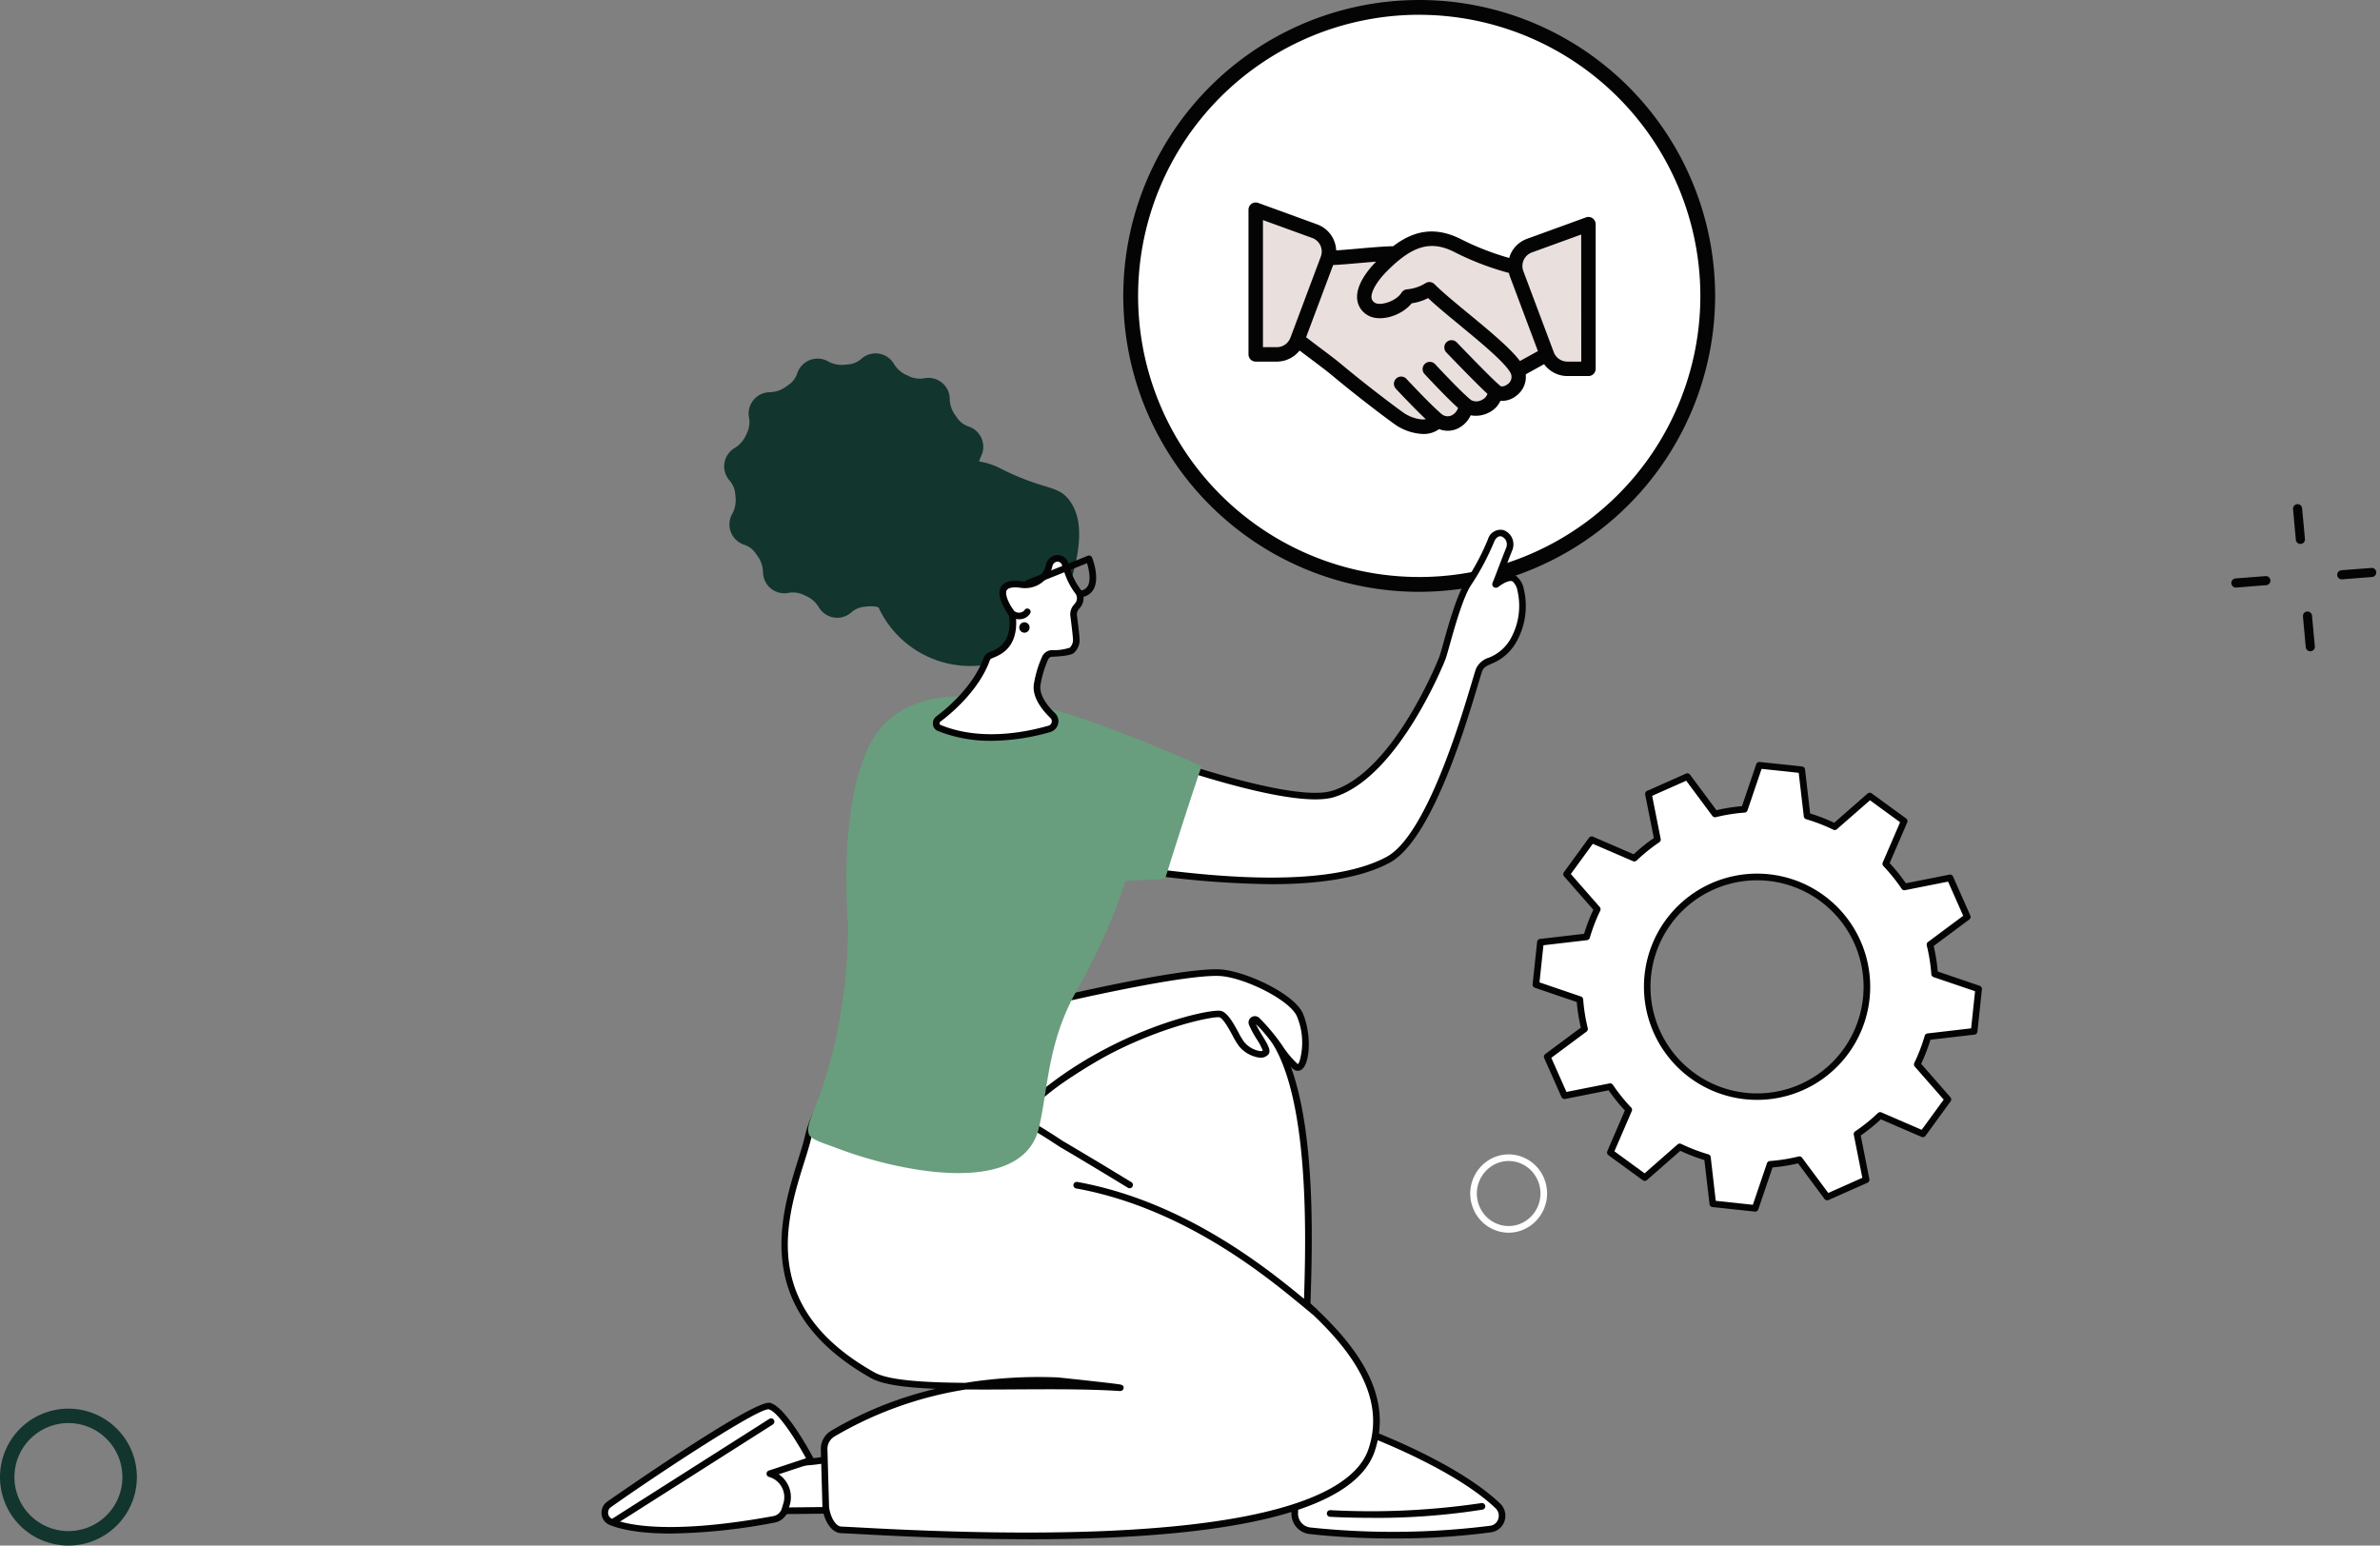 <svg xmlns="http://www.w3.org/2000/svg" xmlns:xlink="http://www.w3.org/1999/xlink" width="374.485" height="243.198" viewBox="0 0 374.485 243.198">
  <rect x="0" y="0" width="374.485" height="243.198" fill="#808080" stroke="none"/>
  <defs>
    <clipPath id="clip-path">
      <rect id="Rectangle_83" data-name="Rectangle 83" width="27" height="27" fill="#12352e"/>
    </clipPath>
    <clipPath id="clip-path-2">
      <rect id="Rectangle_84" data-name="Rectangle 84" width="16.985" height="17.183" fill="none"/>
    </clipPath>
    <clipPath id="clip-path-3">
      <rect id="Rectangle_169" data-name="Rectangle 169" width="217.212" height="242.197" fill="none"/>
    </clipPath>
  </defs>
  <g id="Groupe_254" data-name="Groupe 254" transform="translate(-1325 -2401.146)">
    <g id="Groupe_45" data-name="Groupe 45" transform="translate(1325 2617.344)">
      <g id="Groupe_23" data-name="Groupe 23" clip-path="url(#clip-path)">
        <path id="Tracé_244" data-name="Tracé 244" d="M10.764,22.156a10.789,10.789,0,0,1-4.212-.864A10.667,10.667,0,0,1,.783,15.406,10.767,10.767,0,1,1,14.8,21.364a10.621,10.621,0,0,1-4.032.792M10.755,2.878A8.376,8.376,0,0,0,7.587,3.5a8.5,8.5,0,0,0-4.7,11.061,8.5,8.5,0,0,0,11.061,4.7,8.5,8.5,0,0,0-3.195-16.38" transform="translate(0 4.844)" fill="#12352e"/>
      </g>
    </g>
    <g id="Groupe_44" data-name="Groupe 44" transform="matrix(0.656, -0.755, 0.755, 0.656, 1675.374, 2492.925)">
      <g id="Groupe_25" data-name="Groupe 25" transform="translate(0 0)" clip-path="url(#clip-path-2)">
        <path id="Tracé_245" data-name="Tracé 245" d="M6.155,0A.716.716,0,0,1,6.67,1.212l-3.346,3.5A.717.717,0,0,1,2.288,3.72L5.64.221A.712.712,0,0,1,6.155,0" transform="translate(-1.722 12.251)" fill="#040405"/>
        <path id="Tracé_246" data-name="Tracé 246" d="M4.084,2.164A.716.716,0,0,1,4.6,3.376l-3.346,3.5A.717.717,0,1,1,.217,5.884l3.352-3.5a.712.712,0,0,1,.515-.221" transform="translate(12.075 -2.165)" fill="#040405"/>
        <path id="Tracé_247" data-name="Tracé 247" d="M.715.06a.725.725,0,0,1,.5.2l3.4,3.352a.715.715,0,0,1-1,1.019L.211,1.283A.716.716,0,0,1,.715.06" transform="translate(12.154 12.004)" fill="#040405"/>
        <path id="Tracé_248" data-name="Tracé 248" d="M2.811,2.131a.729.729,0,0,1,.51.2l3.4,3.352a.715.715,0,0,1-1,1.019L2.307,3.354a.719.719,0,0,1,0-1.008.7.7,0,0,1,.5-.215" transform="translate(-1.843 -1.792)" fill="#040405"/>
      </g>
    </g>
    <g id="Groupe_120" data-name="Groupe 120" transform="translate(1419.641 2401.146)">
      <g id="Groupe_119" data-name="Groupe 119" transform="translate(0 0)" clip-path="url(#clip-path-3)">
        <path id="Tracé_784" data-name="Tracé 784" d="M18.384,45.653a45.4,45.4,0,1,1,45.4,45.4,45.4,45.4,0,0,1-45.4-45.4" transform="translate(64.888 0.907)" fill="#fff"/>
        <path id="Tracé_785" data-name="Tracé 785" d="M64.687,93.124a46.562,46.562,0,1,1,46.56-46.564,46.615,46.615,0,0,1-46.56,46.564m0-90.8A44.234,44.234,0,1,0,108.923,46.56,44.281,44.281,0,0,0,64.687,2.328" transform="translate(63.981 0)" fill="#040405"/>
        <path id="Tracé_786" data-name="Tracé 786" d="M100.34,50.438,97.618,44.3l-7.179,1.427a27.686,27.686,0,0,0-2.926-3.642l2.9-6.717-5.417-3.95-5.508,4.829a27.854,27.854,0,0,0-4.353-1.676L74.286,27.3l-6.663-.711-2.355,6.926a27.905,27.905,0,0,0-4.611.734l-4.371-5.879-6.124,2.722,1.427,7.184A27.306,27.306,0,0,0,47.951,41.2l-6.713-2.9L37.293,43.72l4.824,5.513a28.135,28.135,0,0,0-1.676,4.353l-7.275.847L32.46,61.1l6.921,2.36a27.906,27.906,0,0,0,.734,4.611l-5.87,4.371,2.718,6.133,7.179-1.427a27.686,27.686,0,0,0,2.926,3.642l-2.894,6.717,5.417,3.945L55.1,86.629a27.631,27.631,0,0,0,4.348,1.676l.847,7.279,6.668.711,2.351-6.926a27.9,27.9,0,0,0,4.611-.734l4.371,5.879,6.124-2.722L83,84.609a27.6,27.6,0,0,0,3.637-2.931l6.708,2.9,3.945-5.422-4.824-5.513a27.683,27.683,0,0,0,1.676-4.353l7.275-.847.707-6.668L95.2,59.42a27.906,27.906,0,0,0-.734-4.611ZM74.291,77.221A17.264,17.264,0,1,1,83.06,54.437a17.252,17.252,0,0,1-8.769,22.784" transform="translate(114.571 93.834)" fill="#fff"/>
        <path id="Tracé_787" data-name="Tracé 787" d="M67.365,97.22l-.054,0-6.663-.707a.52.52,0,0,1-.462-.457l-.811-6.939a29.036,29.036,0,0,1-3.787-1.459l-5.25,4.6a.519.519,0,0,1-.652.032l-5.417-3.95a.52.52,0,0,1-.168-.63l2.759-6.4a28.7,28.7,0,0,1-2.55-3.171l-6.84,1.359a.521.521,0,0,1-.58-.3l-2.718-6.133a.522.522,0,0,1,.163-.63l5.6-4.163a28.123,28.123,0,0,1-.639-4.022L32.7,62a.53.53,0,0,1-.353-.548l.711-6.672a.52.52,0,0,1,.458-.462l6.93-.806A28.7,28.7,0,0,1,41.9,49.723l-4.6-5.254a.518.518,0,0,1-.032-.648L41.22,38.4a.53.53,0,0,1,.63-.172l6.4,2.768a27.69,27.69,0,0,1,3.171-2.55L50.058,31.6a.521.521,0,0,1,.3-.58L56.48,28.3a.519.519,0,0,1,.63.163l4.163,5.6a28.064,28.064,0,0,1,4.018-.639l2.242-6.6a.521.521,0,0,1,.548-.353l6.668.711a.529.529,0,0,1,.462.457l.806,6.939A28.4,28.4,0,0,1,79.8,36.039l5.25-4.6a.525.525,0,0,1,.652-.027l5.417,3.95a.522.522,0,0,1,.172.625l-2.763,6.4a28.706,28.706,0,0,1,2.55,3.171L97.926,44.2a.518.518,0,0,1,.575.3l2.718,6.129a.519.519,0,0,1-.163.63l-5.6,4.167a28.164,28.164,0,0,1,.639,4.018l6.6,2.247a.518.518,0,0,1,.349.548l-.707,6.668a.529.529,0,0,1-.458.467l-6.935.806a28.226,28.226,0,0,1-1.459,3.791l4.6,5.254a.518.518,0,0,1,.032.648l-3.945,5.422a.53.53,0,0,1-.63.172l-6.4-2.768a28.038,28.038,0,0,1-3.166,2.55L85.334,92.1a.521.521,0,0,1-.3.58l-6.124,2.718a.52.52,0,0,1-.63-.163l-4.163-5.6a28.717,28.717,0,0,1-4.018.639l-2.242,6.6a.521.521,0,0,1-.494.353m-6.2-1.7,5.839.621,2.219-6.532a.523.523,0,0,1,.453-.353,27.406,27.406,0,0,0,4.525-.716.517.517,0,0,1,.544.195l4.122,5.544,5.363-2.383-1.345-6.776a.518.518,0,0,1,.222-.534,27.383,27.383,0,0,0,3.569-2.876.512.512,0,0,1,.566-.1l6.328,2.736L97.029,79.6l-4.552-5.2a.519.519,0,0,1-.077-.566,27.311,27.311,0,0,0,1.644-4.276.526.526,0,0,1,.439-.371l6.862-.8.621-5.843-6.532-2.219a.524.524,0,0,1-.349-.458,27.7,27.7,0,0,0-.72-4.53.518.518,0,0,1,.195-.539l5.54-4.122L97.718,45.3l-6.772,1.345a.516.516,0,0,1-.53-.217,27.5,27.5,0,0,0-2.876-3.574.514.514,0,0,1-.1-.566l2.731-6.332L85.429,32.5l-5.2,4.552a.526.526,0,0,1-.571.077,27.736,27.736,0,0,0-4.271-1.649.527.527,0,0,1-.371-.439l-.8-6.862-5.839-.621-2.219,6.532a.513.513,0,0,1-.453.349,27.418,27.418,0,0,0-4.525.72.525.525,0,0,1-.544-.195l-4.122-5.544L51.158,31.8,52.5,38.576a.518.518,0,0,1-.222.534,27.614,27.614,0,0,0-3.565,2.872.525.525,0,0,1-.566.1L41.818,39.35,38.362,44.1l4.552,5.2a.519.519,0,0,1,.077.566,27.311,27.311,0,0,0-1.644,4.276.527.527,0,0,1-.439.371l-6.858.8-.621,5.839,6.527,2.224a.517.517,0,0,1,.349.457,27.57,27.57,0,0,0,.72,4.525.522.522,0,0,1-.195.544l-5.54,4.122,2.383,5.368,6.772-1.341a.519.519,0,0,1,.534.217,27.1,27.1,0,0,0,2.872,3.574.512.512,0,0,1,.1.566L45.22,87.735,49.967,91.2l5.191-4.552a.519.519,0,0,1,.571-.077A27.715,27.715,0,0,0,60,88.211a.526.526,0,0,1,.371.439ZM67.7,79.641a17.8,17.8,0,1,1,7.2-1.536,17.71,17.71,0,0,1-7.2,1.536m-.018-34.547a16.765,16.765,0,1,0,6.024,1.128,16.687,16.687,0,0,0-6.024-1.128" transform="translate(114.163 93.425)" fill="#040405"/>
        <path id="Tracé_788" data-name="Tracé 788" d="M36.226,52.422a5.931,5.931,0,0,1-2.156-.408,6.041,6.041,0,0,1-3.379-3.275,6.208,6.208,0,0,1,3.094-8.113,5.92,5.92,0,0,1,4.593-.118,6.069,6.069,0,0,1,3.379,3.275,6.21,6.21,0,0,1-3.1,8.108,5.872,5.872,0,0,1-2.432.53M34.21,41.578a5.164,5.164,0,0,0-2.564,6.745,5,5,0,0,0,2.8,2.718,4.883,4.883,0,0,0,3.787-.1A5.16,5.16,0,0,0,40.8,44.2,5.031,5.031,0,0,0,38,41.478a4.894,4.894,0,0,0-3.791.1" transform="translate(106.52 141.544)" fill="#fff"/>
        <path id="Tracé_789" data-name="Tracé 789" d="M29,18.518h0Z" transform="translate(102.351 65.361)" fill="#040405"/>
        <path id="Tracé_790" data-name="Tracé 790" d="M24.18,50.39s-8.416,2.849-13.3,1.508c0,0-6.138,5.245-6.079,8.049l21.316-.231Z" transform="translate(16.935 177.856)" fill="#fff"/>
        <path id="Tracé_791" data-name="Tracé 791" d="M5.2,60.87a.524.524,0,0,1-.521-.507c-.054-2.962,5.621-7.9,6.269-8.457a.516.516,0,0,1,.476-.1c4.675,1.282,12.914-1.472,13-1.5a.519.519,0,0,1,.426.041.5.5,0,0,1,.249.344l1.934,9.331a.521.521,0,0,1-.5.625L5.212,60.87Zm6.219-7.995c-1.635,1.431-5.118,4.842-5.63,6.948l20.093-.217-1.69-8.14c-1.948.607-8.466,2.441-12.773,1.409" transform="translate(16.525 177.449)" fill="#040405"/>
        <path id="Tracé_792" data-name="Tracé 792" d="M32.528,57.368s-4.258-8.054-6.545-8.516C24.057,48.463,6.428,60.33.784,64.325a1.578,1.578,0,0,0,.263,2.731c2.777,1.182,10.047,2.469,25.687-.385a2.23,2.23,0,0,0,1.73-1.549l.249-.838A3.831,3.831,0,0,0,26.1,59.5Z" transform="translate(0.407 172.395)" fill="#fff"/>
        <path id="Tracé_793" data-name="Tracé 793" d="M10.865,69.311c-5.494,0-8.353-.838-9.616-1.372A2.038,2.038,0,0,1,.012,66.254,2.121,2.121,0,0,1,.891,64.3c.226-.159,22.979-16.085,25.6-15.555,2.455.494,6.455,7.936,6.9,8.783a.522.522,0,0,1-.294.738l-5.2,1.721a4.361,4.361,0,0,1,1.721,4.851l-.249.838a2.739,2.739,0,0,1-2.133,1.911,92.585,92.585,0,0,1-16.37,1.726m15.378-19.55c-1.862,0-17.018,9.915-24.75,15.387a1.055,1.055,0,0,0-.444,1,1.009,1.009,0,0,0,.607.833c2.088.888,8.742,2.623,25.388-.417a1.7,1.7,0,0,0,1.323-1.191l.254-.833A3.311,3.311,0,0,0,26.357,60.4a.521.521,0,0,1-.023-1l5.848-1.934c-1.667-3.044-4.493-7.424-5.9-7.709h-.041" transform="translate(0.001 171.994)" fill="#040405"/>
        <path id="Tracé_794" data-name="Tracé 794" d="M.875,65.923a.521.521,0,0,1-.281-.96L25.153,49.354a.521.521,0,1,1,.562.879L1.155,65.842a.543.543,0,0,1-.281.082" transform="translate(1.25 173.909)" fill="#040405"/>
        <path id="Tracé_795" data-name="Tracé 795" d="M24.082,62.623c.018-2,.054-5.159.113-9.218l5.947.847,4.924-4.525s14.128,5.168,20.972,11.7a2.126,2.126,0,0,1-1.105,3.646,124.361,124.361,0,0,1-28.468.272,2.708,2.708,0,0,1-2.383-2.727" transform="translate(85 175.516)" fill="#fff"/>
        <path id="Tracé_796" data-name="Tracé 796" d="M39.88,66.964a116.26,116.26,0,0,1-13.068-.693,3.215,3.215,0,0,1-2.845-3.248c.018-2,.054-5.164.113-9.222a.516.516,0,0,1,.593-.507l5.7.811,4.742-4.353a.526.526,0,0,1,.534-.109c.58.213,14.309,5.282,21.149,11.818a2.661,2.661,0,0,1,.707,2.74,2.593,2.593,0,0,1-2.093,1.794,112.422,112.422,0,0,1-15.537.969M25.009,63.032a2.181,2.181,0,0,0,1.921,2.206,122.745,122.745,0,0,0,28.333-.272,1.527,1.527,0,0,0,1.25-1.078,1.617,1.617,0,0,0-.43-1.676C49.94,56.346,37.651,51.518,35.59,50.734l-4.688,4.3a.53.53,0,0,1-.426.136l-5.363-.765c-.054,3.773-.086,6.726-.1,8.624" transform="translate(84.594 175.111)" fill="#040405"/>
        <path id="Tracé_797" data-name="Tracé 797" d="M32.293,54.544c-3.914,0-6.554-.163-6.613-.168a.515.515,0,0,1-.48-.553.524.524,0,0,1,.548-.489A118.781,118.781,0,0,0,49.523,52.22a.522.522,0,0,1,.181,1.028,106.8,106.8,0,0,1-17.412,1.3" transform="translate(88.937 184.292)" fill="#040405"/>
        <path id="Tracé_798" data-name="Tracé 798" d="M17.828,49.946c.285-.245,23.622-17.978,34.14-14.363C64.257,39.8,62.277,73.563,62.019,83.506c-.254,9.68-45.695-19.378-47.094-21.928-1.382-2.518-2.233-7.279,2.9-11.632" transform="translate(48.951 123.877)" fill="#fff"/>
        <path id="Tracé_799" data-name="Tracé 799" d="M59.881,86.386c-5.458,0-17.507-6.446-24.532-10.5C25.773,70.378,15.626,63.607,14.87,62.225c-1.762-3.207-1.893-8.117,3.021-12.28.222-.186,23.857-18.164,34.647-14.458,11.831,4.068,10.88,33.551,10.468,46.143-.027.856-.05,1.626-.068,2.287a2.3,2.3,0,0,1-1.916,2.346,4.872,4.872,0,0,1-1.141.122M18.562,50.743c-5.576,4.729-3.538,9.6-2.777,10.984,1.1,1.943,37.183,25.474,45.006,23.522A1.281,1.281,0,0,0,61.9,83.89c.018-.666.041-1.436.072-2.292.362-11.3,1.336-41.31-9.77-45.128C41.921,32.941,18.851,50.512,18.562,50.743" transform="translate(48.549 123.479)" fill="#040405"/>
        <path id="Tracé_800" data-name="Tracé 800" d="M88.086,73.262l.122.109c7.836,7.08,13.385,14.572,10.5,23.178-6.169,18.422-76.084,12.8-83.44,12.57-1.522-.05-2.487-2.464-2.464-4.009l-.245-8.747a2.832,2.832,0,0,1,1.377-2.4c4.448-2.65,16.311-9.055,35.222-8.325.63.023,10.608,1.15,9.983,1.11-13.4-.9-33.822.91-38.941-1.975C-1.242,72.7,8.148,55.334,10.023,47.366c5.485-23.259,39.711,1.024,39.946,1.078l0,0c.068.036,4.629,2.718,10.654,6.4Z" transform="translate(22.467 131.616)" fill="#fff"/>
        <path id="Tracé_801" data-name="Tracé 801" d="M44.989,110.991q-11.8,0-26.086-.784c-1.517-.082-2.614-.14-3.248-.163-1.853-.059-2.994-2.722-2.967-4.534l-.245-8.729a3.34,3.34,0,0,1,1.631-2.858,58.662,58.662,0,0,1,16.447-6.6c-4.62-.181-8.316-.634-10.173-1.68C1.441,74.99,6.08,60.182,8.852,51.336c.439-1.409.82-2.623,1.069-3.683,1.146-4.851,3.615-8.063,7.338-9.539,10.06-3.986,26.457,5.712,33.039,10.069.159.1.263.172.308.2l.036.018c.19.109,4.711,2.768,10.663,6.4a.52.52,0,0,1-.544.888c-5.734-3.5-10.137-6.1-10.613-6.373-.063-.032-.163-.1-.426-.272-6.446-4.267-22.476-13.779-32.079-9.97-3.393,1.345-5.648,4.308-6.708,8.81-.258,1.1-.661,2.387-1.092,3.751C6.995,60.744,2.687,74.5,20.86,84.733c2.26,1.273,7.75,1.594,14.332,1.653a72.776,72.776,0,0,1,14.391-.861c.412.018,4.136.43,5.268.557,2.618.294,3.877.435,4.5.539l.226.014v.027c.367.082.4.145.457.258a.511.511,0,0,1-.027.521.573.573,0,0,1-.5.236c-4.887-.326-10.749-.29-16.415-.258-2.682.018-5.322.032-7.818.009A58.794,58.794,0,0,0,14.609,94.82a2.292,2.292,0,0,0-1.123,1.957l.245,8.729c-.018,1.368.852,3.461,1.961,3.5.643.023,1.744.082,3.266.163,61.29,3.365,77.148-4.874,79.662-12.375,3.026-9.027-3.945-16.837-10.355-22.625l-.118-.1a.522.522,0,0,1,.688-.784l.127.118c6.645,6,13.861,14.123,10.645,23.726-3.089,9.222-21.43,13.87-54.618,13.87" transform="translate(22.067 131.206)" fill="#040405"/>
        <path id="Tracé_802" data-name="Tracé 802" d="M54.243,61.915a.517.517,0,0,1-.317-.109c-.457-.353-1.042-.833-1.748-1.418-5.549-4.566-18.544-15.26-35.358-18.3a.52.52,0,0,1,.186-1.024c17.081,3.085,30.221,13.9,35.834,18.522.7.575,1.277,1.051,1.721,1.4a.521.521,0,0,1-.317.933" transform="translate(57.864 144.915)" fill="#040405"/>
        <path id="Tracé_803" data-name="Tracé 803" d="M19.737,52.377s24.813,9.367,32.042,7.229c9.63-2.845,16.746-19.962,17.271-21.411s2.346-9.213,4.117-11.827A38.577,38.577,0,0,0,76.7,19.7c.4-.969,1.164-1.345,1.821-1.128a1.878,1.878,0,0,1,1.006,2.559c-.67,1.676-1.3,3.37-1.862,4.81-.177.453-.435.861-.054.584.888-.648,2.007-1.246,2.736-.829,1.372.784,2.111,6.024-.1,9.707s-4.652,2.817-5.395,4.607-6.8,25.909-14.363,29.95c-11.994,6.4-37.111,1.59-40.911,1.477s.163-19.061.163-19.061" transform="translate(63.272 65.342)" fill="#fff"/>
        <path id="Tracé_804" data-name="Tracé 804" d="M42.461,74.193a152.405,152.405,0,0,1-18.743-1.422c-1.739-.217-3.112-.385-3.755-.408a1.607,1.607,0,0,1-1.237-.652c-2.364-3,.562-17.4.906-19.033a.521.521,0,0,1,.693-.38c.245.091,24.727,9.281,31.707,7.216C61.8,56.627,68.9,38.6,68.963,38.423c.127-.349.349-1.128.621-2.111.82-2.922,2.188-7.814,3.556-9.829a37.913,37.913,0,0,0,3.483-6.577,2.059,2.059,0,0,1,2.469-1.422,2.371,2.371,0,0,1,1.318,1.228,2.477,2.477,0,0,1,0,2.02c-.421,1.055-.824,2.115-1.209,3.112-.127.335-.249.657-.371.974a2.287,2.287,0,0,1,2.174-.163,3.429,3.429,0,0,1,1.259,2.111,11.5,11.5,0,0,1-1.178,8.316,7.76,7.76,0,0,1-3.914,3.42c-.793.358-1.218.571-1.44,1.114-.1.249-.358,1.1-.679,2.174-2,6.7-7.324,24.51-13.919,28.034-4.842,2.591-11.827,3.37-18.676,3.37M20.529,53.484c-.942,4.693-2.659,15.46-.987,17.584a.549.549,0,0,0,.448.254c.7.023,2.025.186,3.859.417,8.1,1.006,27.06,3.365,36.794-1.834,6.215-3.32,11.637-21.452,13.417-27.413.367-1.232.589-1.979.711-2.274a3.275,3.275,0,0,1,1.975-1.667A6.72,6.72,0,0,0,80.2,35.542a10.583,10.583,0,0,0,1.064-7.515,2.514,2.514,0,0,0-.77-1.472c-.38-.217-1.191.082-2.17.8a.631.631,0,0,1-.82.072c-.349-.281-.177-.67-.036-.983.036-.091.082-.186.118-.285.208-.53.426-1.1.648-1.685.385-1,.793-2.07,1.218-3.13a1.458,1.458,0,0,0,.018-1.191,1.341,1.341,0,0,0-.707-.675c-.435-.145-.906.19-1.173.833A39.646,39.646,0,0,1,74,27.067c-1.277,1.88-2.618,6.668-3.415,9.526-.294,1.046-.5,1.8-.648,2.188-.063.186-7.374,18.707-17.611,21.733-6.781,2.007-27.948-5.608-31.8-7.03" transform="translate(62.866 64.937)" fill="#040405"/>
        <path id="Tracé_805" data-name="Tracé 805" d="M18.612,38.231S38.393,33.547,44.553,33.8c3.7.145,11.587,3.755,12.755,6.776,1.477,3.818.738,8.38-.494,8.135-1.033-.208-3.963-5.34-6.337-7.438a.476.476,0,0,0-.761.525c.625,1.622,2.645,4.072,2.147,4.57-.738.738-2.627,0-3.778-1.318-.734-.833-2.115-4.353-3.347-4.72S27.486,43.159,14.916,54.5Z" transform="translate(52.647 119.254)" fill="#fff"/>
        <path id="Tracé_806" data-name="Tracé 806" d="M15.325,55.429a.516.516,0,0,1-.267-.072.524.524,0,0,1-.245-.566l3.7-16.266a.513.513,0,0,1,.385-.39c.811-.195,19.912-4.706,26.081-4.453,3.814.154,11.94,3.8,13.222,7.111,1.255,3.234,1.024,7.175-.009,8.4a1.087,1.087,0,0,1-1.074.43c-.689-.14-1.513-1.223-3.035-3.284a32.527,32.527,0,0,0-3.4-4.14,17.866,17.866,0,0,0,1.06,1.912c.892,1.468,1.481,2.441.892,3.026a1.655,1.655,0,0,1-1.268.448A5.055,5.055,0,0,1,48.1,45.8a11.2,11.2,0,0,1-1.01-1.653c-.553-1.024-1.486-2.736-2.093-2.917-1.286-.263-16.968,2.917-29.325,14.06a.521.521,0,0,1-.349.136m4.131-16.356-3.27,14.386C28.442,43.072,43.644,39.743,45.3,40.236c1.015.3,1.916,1.957,2.709,3.415a11.2,11.2,0,0,0,.879,1.463A4.1,4.1,0,0,0,51.4,46.546a.844.844,0,0,0,.417-.077,9.98,9.98,0,0,0-.965-1.816,15.76,15.76,0,0,1-1.214-2.26,1,1,0,0,1,1.59-1.105,30.878,30.878,0,0,1,3.692,4.434,15.27,15.27,0,0,0,2.414,2.885,1.708,1.708,0,0,0,.249-.408,10.662,10.662,0,0,0-.358-7.03c-1.033-2.668-8.507-6.3-12.289-6.446-5.6-.222-22.924,3.751-25.484,4.348" transform="translate(52.239 118.847)" fill="#040405"/>
        <path id="Tracé_807" data-name="Tracé 807" d="M13.467,60.28c-.082,15.795-4.33,26.426-5.06,28.206-1.268,3.1-1.4,3.873-1.078,4.693s2.976,1.59,4.059,2.007c9.9,3.855,29.519,7.954,32.11-3.1,1.472-6.283,1.341-13.444,5.956-21.6a94.167,94.167,0,0,0,7.614-17.1c.113-.349,6.206-.222,6.31-.562,4-12.755,5.712-17.625,5.712-17.625S53.4,28.092,43.793,25.8c-11.442-2.727-22.118-2.731-26.706,5.657-5.349,9.77-3.619,28.428-3.619,28.817" transform="translate(25.338 85.355)" fill="#689e7d"/>
        <path id="Tracé_808" data-name="Tracé 808" d="M29.978,17.252c-7.836-3.972-17.312,2.025-19.944,10.4A15.906,15.906,0,1,0,40.383,37.2c1.481-4.715,3.189-10.708.693-14.549-1.943-2.99-3.864-1.726-11.1-5.395" transform="translate(32.816 56.462)" fill="#12352e"/>
        <path id="Tracé_809" data-name="Tracé 809" d="M21.856,53.867a3.355,3.355,0,0,1-2.668-1.581,4.456,4.456,0,0,0-1.921-1.776c-.186-.086-.376-.172-.557-.263a4.027,4.027,0,0,0-2.432-.267,3.364,3.364,0,0,1-3.909-3.2,4.48,4.48,0,0,0-.775-2.5c-.122-.163-.24-.335-.353-.5a3.547,3.547,0,0,0-1.839-1.4A3.356,3.356,0,0,1,5.486,37.6a4.49,4.49,0,0,0,.575-2.546q-.034-.306-.054-.611a3.668,3.668,0,0,0-.9-2.161A3.355,3.355,0,0,1,5.853,27.2a4.447,4.447,0,0,0,1.771-1.921c.086-.186.172-.371.263-.557A4.012,4.012,0,0,0,8.154,22.3a3.365,3.365,0,0,1,3.2-3.914,4.433,4.433,0,0,0,2.5-.775l.5-.353a3.524,3.524,0,0,0,1.4-1.839A3.364,3.364,0,0,1,20.538,13.5a4.454,4.454,0,0,0,2.546.575q.306-.034.611-.054a3.664,3.664,0,0,0,2.165-.9,3.351,3.351,0,0,1,5.073.747,4.485,4.485,0,0,0,1.921,1.776q.279.122.557.258a4.024,4.024,0,0,0,2.432.272,3.356,3.356,0,0,1,3.909,3.207,4.432,4.432,0,0,0,.77,2.487c.122.168.24.34.358.507a3.555,3.555,0,0,0,1.839,1.409A3.359,3.359,0,0,1,44.7,28.42a6.521,6.521,0,0,0-.589,3.288c.036.489.054.978.05,1.468A3.36,3.36,0,0,1,43.077,39.4a19.291,19.291,0,0,1-1.526,3.307A3.36,3.36,0,0,1,37.5,47.566a19.373,19.373,0,0,1-2.976,2.1,3.358,3.358,0,0,1-4.942,2.985,4.45,4.45,0,0,0-2.546-.571l-.611.054a3.658,3.658,0,0,0-2.165.9,3.333,3.333,0,0,1-2.405.838" transform="translate(15.046 43.328)" fill="#12352e"/>
        <path id="Tracé_810" data-name="Tracé 810" d="M30.064,19.584a1.247,1.247,0,0,1,1.834.652c.077.217.145.417.2.566a11.346,11.346,0,0,0,1.848,3.8,1.77,1.77,0,0,1-.05,2.2l-.24.285a1.731,1.731,0,0,0-.39,1.332c.154,1.191.435,3.442.417,3.932a2.313,2.313,0,0,1-.707,1.517,8.787,8.787,0,0,1-3.13.494,1.232,1.232,0,0,0-1.042.648,16.6,16.6,0,0,0-1.255,4.049c-.408,1.893,1.119,3.828,2.41,5.078a1.242,1.242,0,0,1-.521,2.084c-3.551,1.033-10.9,2.541-17.371-.154a.81.81,0,0,1-.1-1.382c1.893-1.427,5.97-4.9,7.6-9.413a1.044,1.044,0,0,1,.566-.6c1.051-.444,3.873-1.25,3.533-5.884a1.956,1.956,0,0,0-.34-.983c-.833-1.228-2.944-4.856,1.594-4.3a3.847,3.847,0,0,0,4.507-3.062,1.415,1.415,0,0,1,.639-.856" transform="translate(41.037 68.462)" fill="#fff"/>
        <path id="Tracé_811" data-name="Tracé 811" d="M20.709,48.514a21.96,21.96,0,0,1-8.439-1.563,1.23,1.23,0,0,1-.747-1.006,1.373,1.373,0,0,1,.53-1.273c1.7-1.277,5.825-4.729,7.429-9.172a1.547,1.547,0,0,1,.852-.9l.236-.1c1.146-.462,3.275-1.323,2.985-5.272A1.517,1.517,0,0,0,23.3,28.5c-.874-1.286-1.767-3.067-1.055-4.235.48-.788,1.508-1.074,3.144-.87a3.334,3.334,0,0,0,3.941-2.677,1.936,1.936,0,0,1,.865-1.169,1.768,1.768,0,0,1,2.6.929c.072.213.14.408.195.557.032.082.063.19.1.317a10.078,10.078,0,0,0,1.667,3.338,2.294,2.294,0,0,1-.063,2.849l-.24.285a1.237,1.237,0,0,0-.272.933c.294,2.269.435,3.619.421,4.018A2.776,2.776,0,0,1,33.7,34.69c-.163.122-.657.489-3.424.6a.7.7,0,0,0-.6.371,15.715,15.715,0,0,0-1.2,3.914c-.358,1.644,1.033,3.406,2.26,4.593a1.77,1.77,0,0,1-.738,2.962,34.179,34.179,0,0,1-9.281,1.386m3.755-24.143c-.693,0-1.155.149-1.332.435-.308.507.1,1.73,1.028,3.107a2.537,2.537,0,0,1,.43,1.237c.344,4.711-2.441,5.834-3.633,6.314l-.217.091a.5.5,0,0,0-.276.3c-1.7,4.706-6.011,8.316-7.782,9.648a.338.338,0,0,0-.127.313.2.2,0,0,0,.118.177c6.255,2.6,13.353,1.2,17.027.136a.716.716,0,0,0,.5-.521A.7.7,0,0,0,30,44.918c-1.418-1.372-3.012-3.452-2.555-5.562a17.34,17.34,0,0,1,1.3-4.185,1.759,1.759,0,0,1,1.477-.924,7.987,7.987,0,0,0,2.845-.394,1.816,1.816,0,0,0,.494-1.114c.014-.322-.14-1.762-.412-3.85a2.242,2.242,0,0,1,.507-1.73l.24-.285a1.252,1.252,0,0,0,.032-1.549A11.2,11.2,0,0,1,32.1,21.658c-.036-.109-.063-.2-.086-.276-.059-.149-.127-.353-.2-.566a.73.73,0,0,0-1.069-.385.925.925,0,0,0-.412.544,4.4,4.4,0,0,1-5.073,3.452,6.488,6.488,0,0,0-.8-.054" transform="translate(40.631 68.054)" fill="#040405"/>
        <path id="Tracé_812" data-name="Tracé 812" d="M16.091,23.087a2.276,2.276,0,0,1-1.961-1.218.52.52,0,1,1,.879-.557,1.186,1.186,0,0,0,1.93.394.514.514,0,0,1,.607-.294.521.521,0,0,1,.376.634,1.915,1.915,0,0,1-1.5,1.019,2.3,2.3,0,0,1-.326.023m.82-1.3h0" transform="translate(49.588 74.358)" fill="#040405"/>
        <path id="Tracé_813" data-name="Tracé 813" d="M23.535,25.86a.521.521,0,0,1-.072-1.037,1.5,1.5,0,0,0,1.169-.716c.539-.938.195-2.627-.113-3.6l-9.1,3.633a.522.522,0,0,1-.679-.29.528.528,0,0,1,.294-.679l9.607-3.832a.524.524,0,0,1,.679.29c.05.131,1.255,3.2.217,5a2.513,2.513,0,0,1-1.921,1.228l-.077,0" transform="translate(51.878 68.115)" fill="#040405"/>
        <path id="Tracé_814" data-name="Tracé 814" d="M16.117,22.261a.813.813,0,0,0-.969-.625.826.826,0,0,0-.616.978.812.812,0,0,0,.969.625.824.824,0,0,0,.616-.978" transform="translate(51.225 76.298)" fill="#040405"/>
        <path id="Tracé_815" data-name="Tracé 815" d="M22.792,7.451A44.974,44.974,0,0,1,29.4,8.706c1.495.4,3.112.987,3.868,2.342.24.435.376.929.621,1.363a4.291,4.291,0,0,0,3.076,1.975,12.649,12.649,0,0,0,3.764-.086,13.356,13.356,0,0,0,5.513-1.5,9.787,9.787,0,0,1,1.3-.775,5.5,5.5,0,0,1,1.608-.308,13.7,13.7,0,0,1,4.511.1c3.026.747,5.445,3.519,8.565,3.533a2.153,2.153,0,0,0,.942-.172,3.08,3.08,0,0,0,.775-.661c2.8-2.872,7-3.769,10.934-4.525-.118,3.356.716,6.672.92,10.024a54.223,54.223,0,0,1-.575,9.721,2.647,2.647,0,0,1-.313,1.132,1.854,1.854,0,0,1-1.857.688,6.6,6.6,0,0,1-1.943-.779,7.731,7.731,0,0,0-4.2-1.074,3.434,3.434,0,0,0-3.13,2.623,4.542,4.542,0,0,1-.177,1.11,2.411,2.411,0,0,1-.883.929,31,31,0,0,1-5.934,3.7,12.417,12.417,0,0,0-1.613.752c-.294.181-.571.394-.879.548-.951.462-2.084.258-3.112.485-.951.208-1.862.788-2.817.63a3.6,3.6,0,0,1-1.386-.661C41.4,36.033,36.9,30.688,30.918,27.567a2.006,2.006,0,0,0-1.2-.322,2.745,2.745,0,0,0-1.237.811c-1.187,1.01-3.692,1.536-5.032.462-1.318-1.06-.639-4.3-.643-5.816q-.007-7.623-.018-15.251" transform="translate(79.907 26.299)" fill="#e9e0dd"/>
        <path id="Tracé_816" data-name="Tracé 816" d="M76.614,9.513a1.138,1.138,0,0,0-1.042-.136L66.3,12.752a4.5,4.5,0,0,0-2.577,2.374,4.854,4.854,0,0,0-.222.639A42.146,42.146,0,0,1,56,12.852c-4.448-2.292-7.845-1.16-10.758,1.06-1.477.032-3.51.2-5.508.38-1.277.113-2.482.217-3.461.276a4.556,4.556,0,0,0-2.994-4.09L24,7.1a1.136,1.136,0,0,0-1.526,1.069V30.934a1.135,1.135,0,0,0,1.137,1.137h3.325a4.574,4.574,0,0,0,3.578-1.744c.453.344.987.747,1.554,1.169,1.327,1,2.781,2.093,3.42,2.627,4.235,3.547,9.331,7.379,10.346,8.045a8.363,8.363,0,0,0,3.954,1.282,4.179,4.179,0,0,0,2.682-.756,3.672,3.672,0,0,0,2.854-.063,4.274,4.274,0,0,0,2.111-2.111,4.452,4.452,0,0,0,2.836-.417,3.856,3.856,0,0,0,1.848-1.862,3.558,3.558,0,0,0,2.487-.793,3.687,3.687,0,0,0,1.49-3.375l2.89-1.6a4.55,4.55,0,0,0,3.651,1.871h3.325A1.135,1.135,0,0,0,77.1,33.208V10.447a1.147,1.147,0,0,0-.485-.933m-47.547,18.8A2.288,2.288,0,0,1,26.938,29.8H24.75V9.8l7.75,2.817a2.273,2.273,0,0,1,1.354,2.935ZM63.224,35.64c-.385.294-.924.457-1.164.217l-.045-.023c-.023-.018-.032-.045-.054-.063-.815-.643-4.462-4.376-6.713-6.722A1.137,1.137,0,0,0,53.6,30.621c.53.553,4.774,4.973,6.473,6.518a1.565,1.565,0,0,1-.824.929,1.77,1.77,0,0,1-1.776.041l-.027-.018-.036-.041c-1.363-1.092-4.788-4.729-5.562-5.571a1.138,1.138,0,0,0-1.676,1.54c.036.041,3.393,3.66,5.277,5.34a1.991,1.991,0,0,1-1.046,1.187,1.486,1.486,0,0,1-1.554-.231c-1.635-1.386-4.915-4.878-5.558-5.567A1.139,1.139,0,0,0,45.627,36.3c.766.82,3.026,3.216,4.747,4.838a5.121,5.121,0,0,1-.584.036,6.235,6.235,0,0,1-2.7-.91c-.8-.525-5.807-4.262-10.137-7.886-.652-.548-2.147-1.676-3.515-2.7-.729-.553-1.4-1.06-1.9-1.44l4.258-11.365c1.11-.05,2.582-.177,4.145-.313.883-.077,1.767-.154,2.609-.222-1.3,1.332-3.225,3.719-2.971,5.956a3.28,3.28,0,0,0,1.613,2.455c1.857,1.16,5.3.186,6.957-1.853a7.938,7.938,0,0,0,2.582-.82c1.336,1.255,3.125,2.727,5,4.276,3.27,2.7,6.976,5.748,7.958,7.46a1.378,1.378,0,0,1-.457,1.825m1.952-3.66c-1.517-2.029-4.8-4.742-8-7.383-2.138-1.757-4.154-3.42-5.445-4.711a1.141,1.141,0,0,0-1.341-.2A6.587,6.587,0,0,1,47.4,20.7a1.129,1.129,0,0,0-.847.525c-.892,1.413-3.375,2.088-4.163,1.6a1.015,1.015,0,0,1-.557-.784c-.109-.969.87-2.645,2.5-4.271,4.027-4.027,6.908-4.815,10.631-2.894a44.164,44.164,0,0,0,8.493,3.248c.045.168.077.34.136.507l4.421,11.786Zm9.648.091H72.637a2.284,2.284,0,0,1-2.129-1.477L65.72,17.83a2.275,2.275,0,0,1,1.354-2.94l7.75-2.817Z" transform="translate(79.331 24.829)" fill="#040405"/>
      </g>
    </g>
  </g>
</svg>

